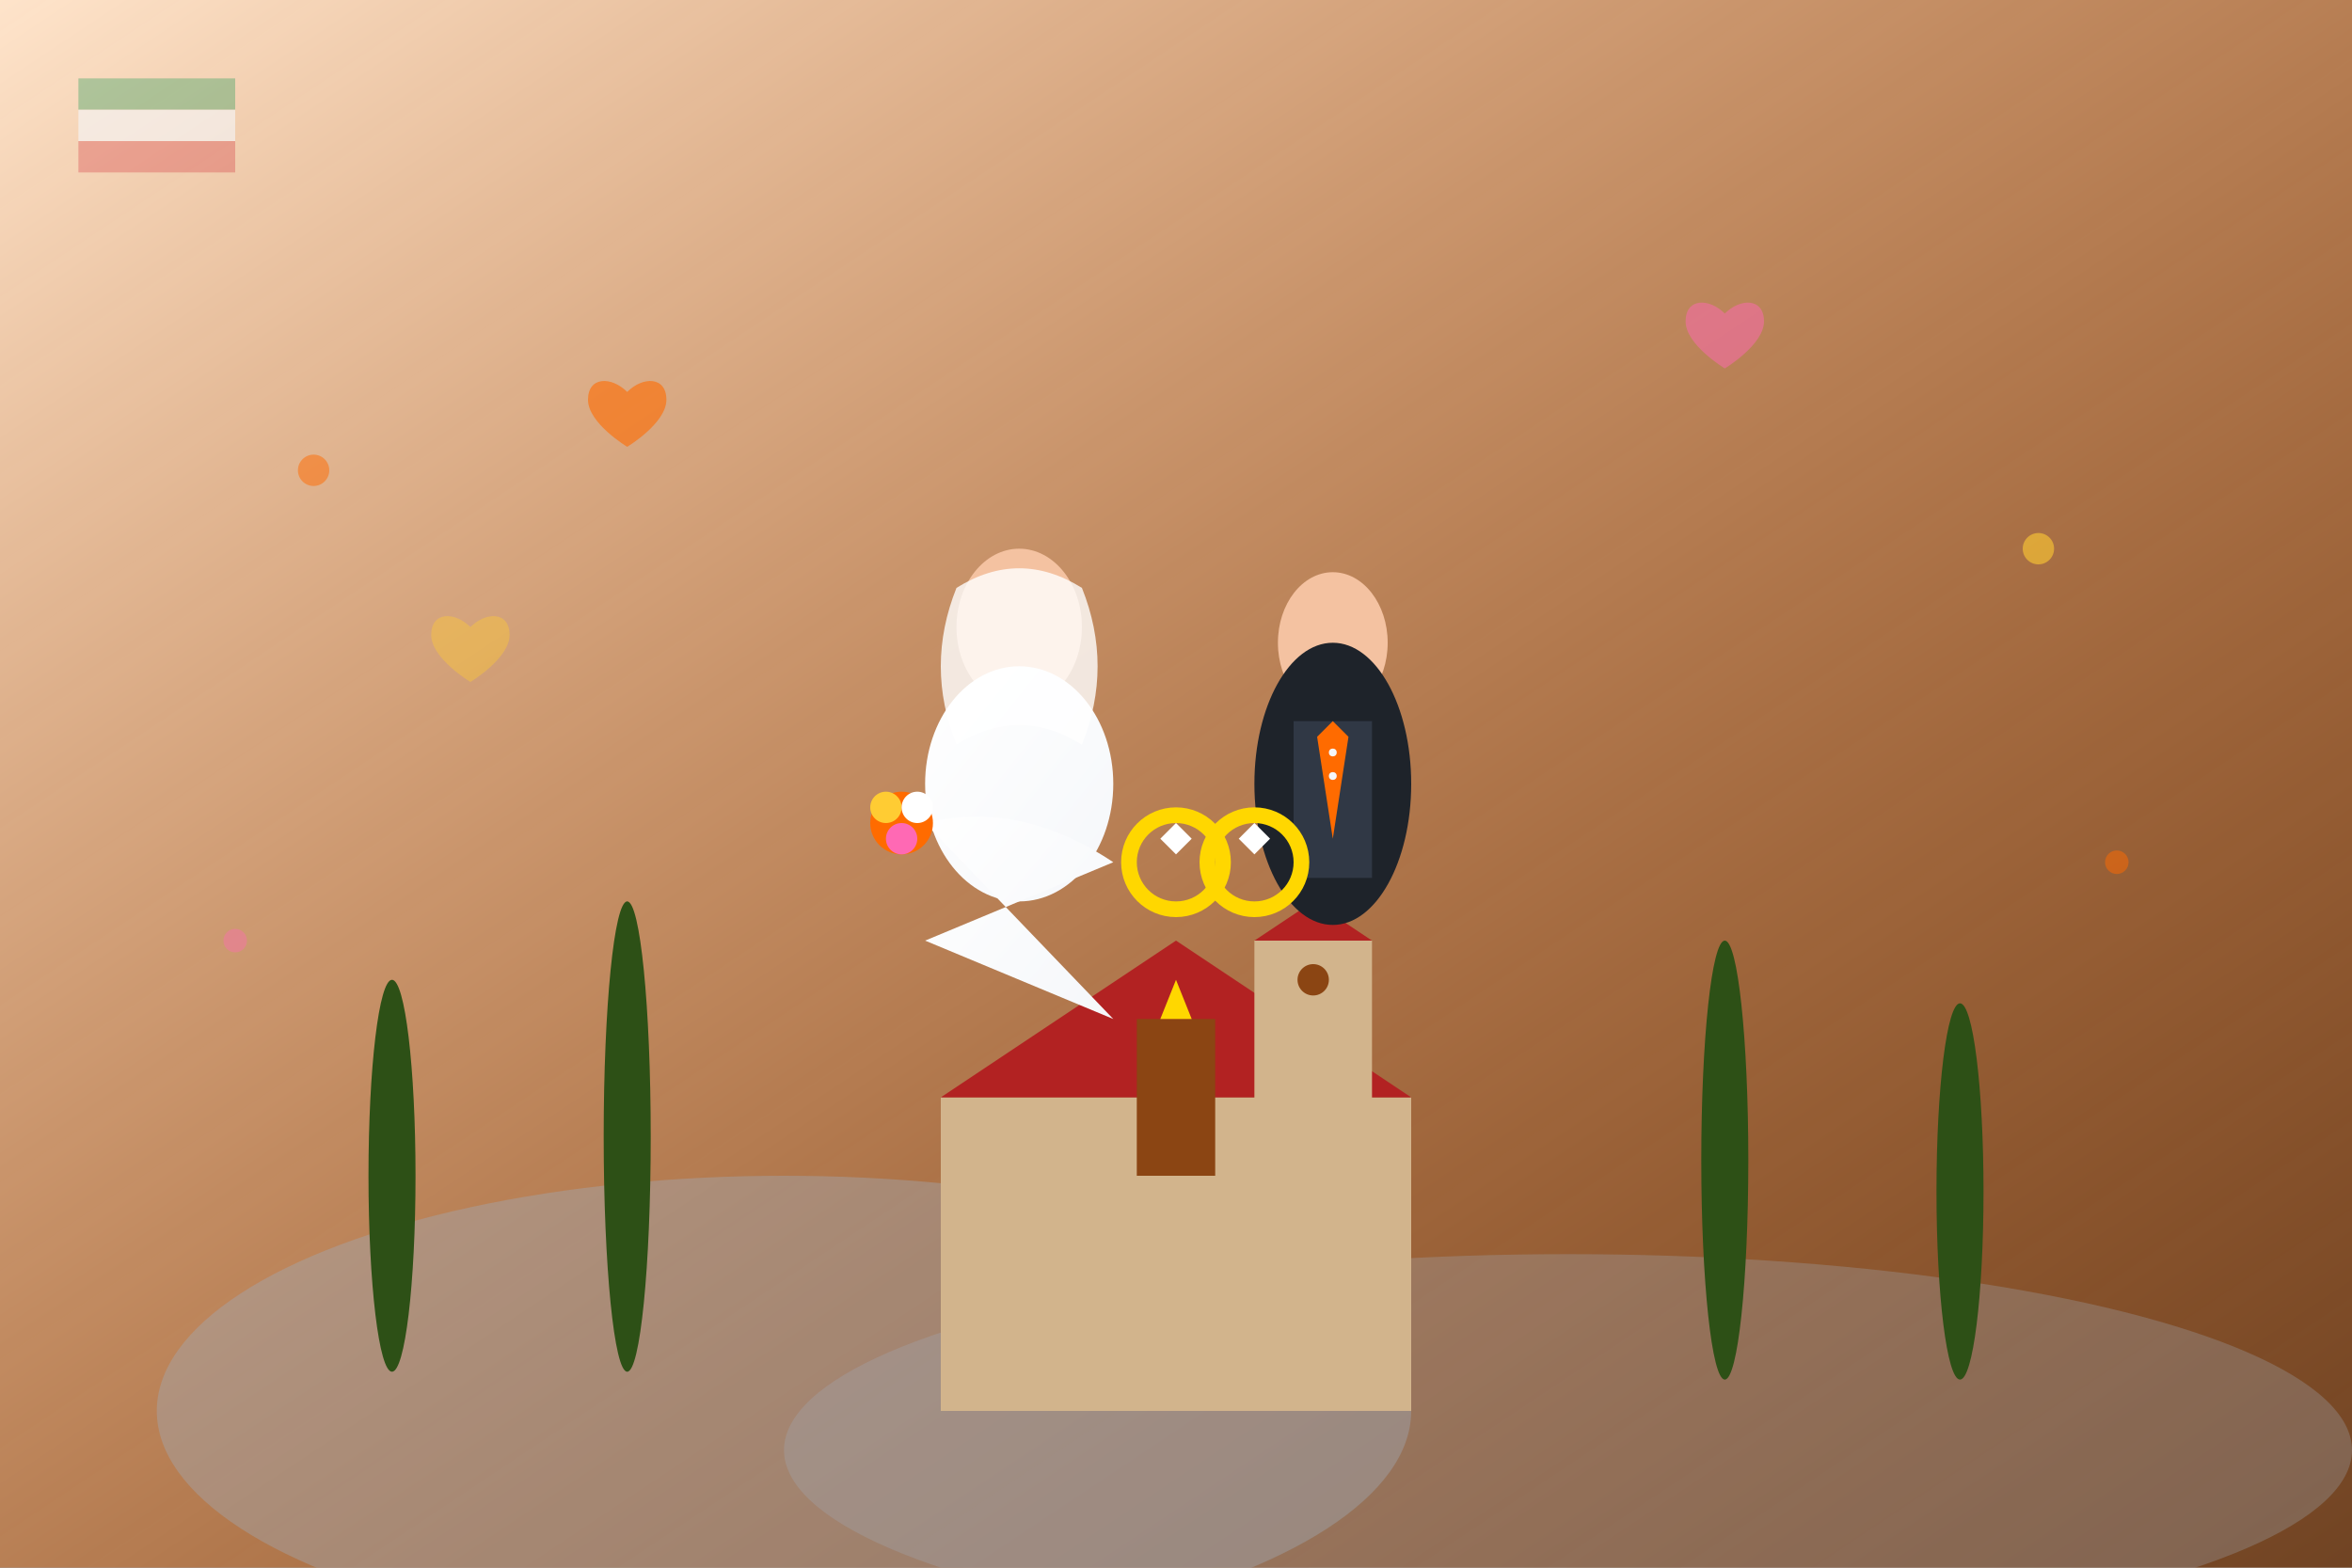 <svg width="300" height="200" viewBox="0 0 300 200" fill="none" xmlns="http://www.w3.org/2000/svg">
  <rect x="0" y="0" width="300" height="200" fill="#333333" stroke="none"/>
  <defs>
    <linearGradient id="blogWeddingGradient" x1="0%" y1="0%" x2="100%" y2="100%">
      <stop offset="0%" style="stop-color:#FFE5CC;stop-opacity:1" />
      <stop offset="100%" style="stop-color:#FF6B00;stop-opacity:0.3" />
    </linearGradient>
    <linearGradient id="dressGradient" x1="0%" y1="0%" x2="100%" y2="100%">
      <stop offset="0%" style="stop-color:#FFFFFF;stop-opacity:1" />
      <stop offset="100%" style="stop-color:#F5F7FA;stop-opacity:1" />
    </linearGradient>
  </defs>
  
  <!-- Background -->
  <rect width="300" height="200" fill="url(#blogWeddingGradient)"/>
  
  <!-- Italian countryside background -->
  <ellipse cx="100" cy="180" rx="80" ry="30" fill="#A1ABB8" opacity="0.4"/>
  <ellipse cx="200" cy="185" rx="100" ry="25" fill="#A1ABB8" opacity="0.3"/>
  
  <!-- Cypress trees -->
  <ellipse cx="50" cy="150" rx="3" ry="25" fill="#2D5016"/>
  <ellipse cx="80" cy="145" rx="3" ry="30" fill="#2D5016"/>
  <ellipse cx="220" cy="148" rx="3" ry="28" fill="#2D5016"/>
  <ellipse cx="250" cy="152" rx="3" ry="24" fill="#2D5016"/>
  
  <!-- Church silhouette -->
  <rect x="120" y="140" width="60" height="40" fill="#D2B48C"/>
  <polygon points="120,140 150,120 180,140" fill="#B22222"/>
  <rect x="145" y="130" width="10" height="20" fill="#8B4513"/>
  <polygon points="148,130 150,125 152,130" fill="#FFD700"/>
  
  <!-- Bell tower -->
  <rect x="160" y="120" width="15" height="30" fill="#D2B48C"/>
  <polygon points="160,120 167.5,115 175,120" fill="#B22222"/>
  <circle cx="167.5" cy="125" r="2" fill="#8B4513"/>
  
  <!-- Bride and groom silhouettes -->
  <g transform="translate(130, 80)">
    <!-- Bride -->
    <ellipse cx="0" cy="0" rx="8" ry="10" fill="#F4C2A1"/>
    <ellipse cx="0" cy="20" rx="12" ry="15" fill="url(#dressGradient)"/>
    <path d="M-12 25 Q0 22 12 30 Q0 35 -12 40 Q0 45 12 50" fill="url(#dressGradient)"/>
    <!-- Veil -->
    <path d="M-8 -5 Q0 -10 8 -5 Q12 5 8 15 Q0 10 -8 15 Q-12 5 -8 -5" fill="#FFFFFF" opacity="0.8"/>
    <!-- Bouquet -->
    <circle cx="-15" cy="25" r="4" fill="#FF6B00"/>
    <circle cx="-17" cy="23" r="2" fill="#FFCC33"/>
    <circle cx="-13" cy="23" r="2" fill="#FFFFFF"/>
    <circle cx="-15" cy="27" r="2" fill="#FF69B4"/>
  </g>
  
  <g transform="translate(170, 82)">
    <!-- Groom -->
    <ellipse cx="0" cy="0" rx="7" ry="9" fill="#F4C2A1"/>
    <ellipse cx="0" cy="18" rx="10" ry="18" fill="#1E232A"/>
    <!-- Suit details -->
    <rect x="-5" y="10" width="10" height="20" fill="#303845"/>
    <polygon points="-2,12 0,10 2,12 0,25" fill="#FF6B00"/>
    <circle cx="0" cy="14" r="0.5" fill="#F5F7FA"/>
    <circle cx="0" cy="17" r="0.5" fill="#F5F7FA"/>
  </g>
  
  <!-- Wedding rings -->
  <circle cx="150" cy="110" r="6" fill="none" stroke="#FFD700" stroke-width="2"/>
  <circle cx="160" cy="110" r="6" fill="none" stroke="#FFD700" stroke-width="2"/>
  <polygon points="150,105 152,107 150,109 148,107" fill="#FFFFFF"/>
  <polygon points="160,105 162,107 160,109 158,107" fill="#FFFFFF"/>
  
  <!-- Floating hearts -->
  <path d="M80 50 C78 48, 75 48, 75 51 C75 54, 80 57, 80 57 C80 57, 85 54, 85 51 C85 48, 82 48, 80 50 Z" fill="#FF6B00" opacity="0.6"/>
  <path d="M220 40 C218 38, 215 38, 215 41 C215 44, 220 47, 220 47 C220 47, 225 44, 225 41 C225 38, 222 38, 220 40 Z" fill="#FF69B4" opacity="0.5"/>
  <path d="M60 80 C58 78, 55 78, 55 81 C55 84, 60 87, 60 87 C60 87, 65 84, 65 81 C65 78, 62 78, 60 80 Z" fill="#FFCC33" opacity="0.4"/>
  
  <!-- Decorative elements -->
  <circle cx="40" cy="60" r="2" fill="#FF6B00" opacity="0.5"/>
  <circle cx="260" cy="70" r="2" fill="#FFCC33" opacity="0.6"/>
  <circle cx="30" cy="120" r="1.5" fill="#FF69B4" opacity="0.4"/>
  <circle cx="270" cy="110" r="1.5" fill="#FF6B00" opacity="0.5"/>
  
  <!-- Italian flag colors subtly integrated -->
  <rect x="10" y="10" width="20" height="4" fill="#009246" opacity="0.3"/>
  <rect x="10" y="14" width="20" height="4" fill="#F5F7FA" opacity="0.6"/>
  <rect x="10" y="18" width="20" height="4" fill="#CE2B37" opacity="0.3"/>
</svg>
